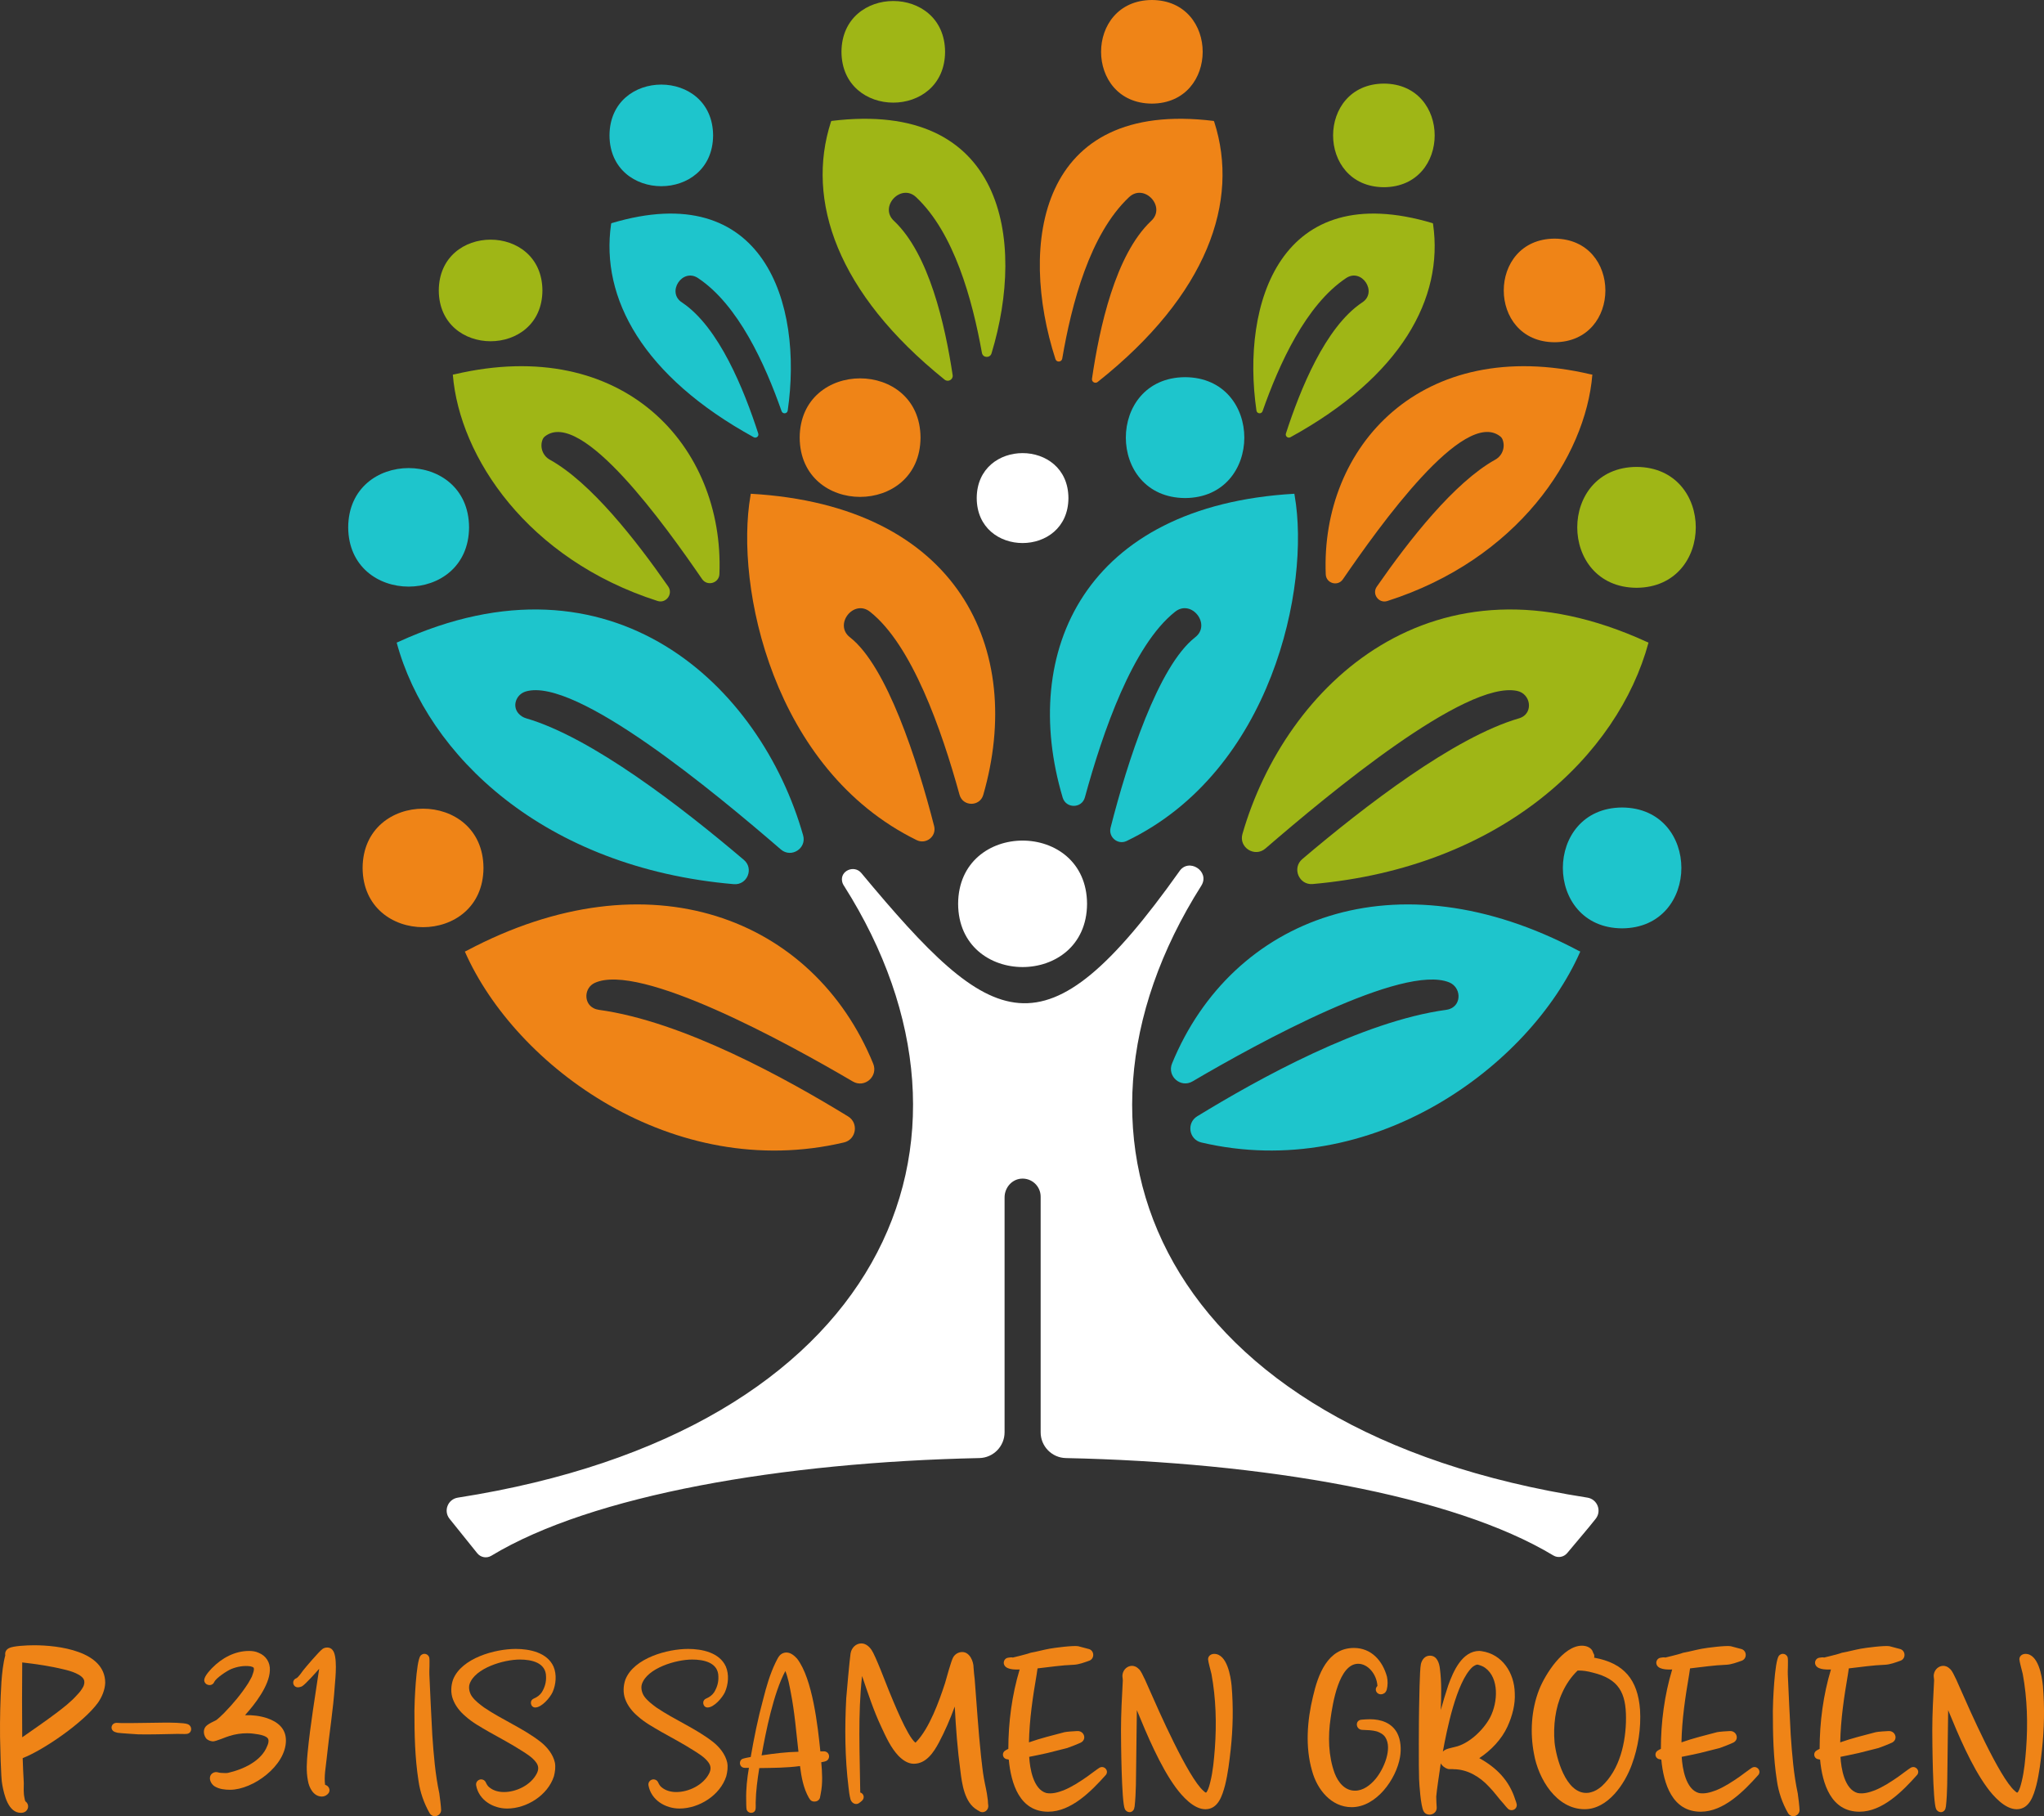 <svg xmlns="http://www.w3.org/2000/svg" xmlns:xlink="http://www.w3.org/1999/xlink" id="Laag_1" x="0px" y="0px" viewBox="0 0 766.06 680.65" style="enable-background:new 0 0 766.06 680.65;" xml:space="preserve"><rect x="0" y="0" width="766.06" height="680.65" fill="#333333" stroke="none"/><style type="text/css">	.st0{fill:#EF8417;}	.st1{fill:none;stroke:#000000;stroke-miterlimit:10;}	.st2{fill:#1EC5CC;}	.st3{fill:#9FB616;}	.st4{fill:#FFFFFF;}</style><g>	<g>		<path class="st0" d="M7.82,679.38c-4.75,0-6.27-6.78-6.95-10.43c-0.59-2.54-0.76-15.26-0.85-17.88   c-0.08-6.87,0.09-13.82,0.51-20.68c0.26-3.39,0.59-6.78,1.44-10c-0.17-1.19,0.25-2.12,1.36-2.71c1.52-0.85,6.69-1.1,9.49-1.1   c8.98,0,26.61,2.12,26.61,14.07c-0.09,2.63-1.19,5.26-2.71,7.46c-5.34,7.37-20.34,17.71-28.22,20.77c0,1.1,0.34,8.22,0.42,9.32   c0,1.86-0.17,3.73,0.26,5.59c0.08,0.34,0.17,1.19,0.42,1.36c1.19,0.85,1.27,2.63,0.09,3.64C9.18,679.21,8.5,679.38,7.82,679.38z    M8.33,651.07c4.24-2.97,8.47-5.85,12.63-8.98c2.8-2.12,5.68-4.32,8.05-7.03c0.85-0.85,1.61-1.86,2.2-2.97   c0.34-0.68,0.51-1.53,0.34-2.29c-0.59-2.29-5.26-3.64-7.54-4.15c-5.17-1.27-10.43-2.03-15.68-2.63   C8.24,632.34,8.24,641.75,8.33,651.07z"></path>		<path class="st0" d="M51.9,649.97c-1.1-0.08-6.7-0.42-7.8-0.59c-0.59-0.17-1.19-0.25-1.7-0.68c-1.19-1.02-0.51-2.97,1.19-3.05   c0.25,0,1.7,0.09,1.95,0.09c2.12,0.08,14.24-0.17,16.36-0.17c1.44,0,7.12,0,8.48,0.59c1.86,0.76,1.61,3.47-0.42,3.64   c-0.42,0.09-2.97,0-3.39,0C61.65,649.89,56.81,650.05,51.9,649.97z"></path>		<path class="st0" d="M86.23,670.74c-2.03,0-4.07-0.25-5.76-1.27c-1.1-0.68-1.95-2.12-1.78-3.39c0.17-1.44,1.7-2.29,3.05-1.86   c0.42,0.17,1.61,0.25,2.54,0.25c0.59,0,1.02,0,1.27-0.09c5.51-1.27,12.37-4.32,14.58-10c0.34-0.76,0.68-1.7,0.42-2.54   c-0.26-1.1-2.63-1.69-3.73-1.86c-1.36-0.25-2.8-0.42-4.24-0.42c-2.2,0-4.49,0.34-6.61,1.02c-1.02,0.25-5,2.03-6.19,2.03   c-1.02-0.09-2.12-0.51-2.63-1.27c-1.1-1.61-1.02-3.73,0.51-4.83c0.93-0.68,1.95-1.19,3.05-1.7c0.68-0.25,2.8-2.37,3.31-2.88   c3.31-3.39,6.36-7.03,8.99-11.1c0.17-0.34,1.19-2.03,1.36-2.46c0.25-0.76,1.1-2.63,0.68-3.39c-0.17-0.25-0.85-0.42-1.19-0.51   c-2.37-0.34-4.92,0.08-7.21,1.02c-1.61,0.68-5.6,3.31-6.36,4.83c-0.25,0.76-1.02,1.19-1.7,1.19c-0.85,0-1.61-0.42-1.95-1.27   c-0.59-1.53,1.7-3.9,2.8-5.09c3.73-3.81,8.56-6.44,13.9-6.44c1.27,0,2.46,0.17,3.56,0.68c2.8,1.1,4.41,3.65,4.24,6.61   c-0.17,5.68-5.68,12.8-9.32,16.78c2.8-0.09,5.59,0.25,8.22,1.1c3.98,1.36,7.12,3.81,7.12,8.39   C107.16,661.75,94.79,670.74,86.23,670.74z"></path>		<path class="st0" d="M120.65,673.28c-3.14,0-4.83-3.31-5.26-6.02c-0.68-3.48-0.42-7.04-0.09-10.51   c1.02-10.51,2.8-20.94,4.32-31.36c-0.93,1.1-5.09,5.76-6.36,6.53c-0.42,0.25-1.1,0.42-1.61,0.42c-1.95,0-2.46-2.71-0.59-3.39   c0.68-0.25,2.2-2.46,2.63-3.05c1.02-1.27,5.85-6.95,7.12-7.88c0.51-0.42,1.19-0.59,1.87-0.59c0.68,0,1.44,0.25,1.95,0.93   c1.95,2.2,1.1,10.34,0.85,13.31c-0.59,9.15-2.12,18.22-3.05,27.38c-0.34,3.31-1.02,6.61-0.59,9.83c1.35,0.34,2.12,1.86,1.35,3.05   C122.51,672.85,121.58,673.28,120.65,673.28z"></path>		<path class="st0" d="M162.94,680.65c-0.76,0-1.53-0.42-1.95-1.19c-2.12-3.73-3.56-7.88-4.15-12.12   c-1.35-8.64-1.52-17.46-1.52-26.19c0-2.71,0.59-18.56,2.29-20.68c0.42-0.42,0.93-0.68,1.44-0.68c0.76,0,1.44,0.42,1.78,1.19   c0.34,1.02,0,5.51,0.09,6.53c0.34,7.54,0.68,15.17,1.1,22.71c0.51,7.37,1.1,14.75,2.63,21.87c0.17,0.93,0.68,5.34,0.68,6.27   C165.32,679.72,164.13,680.65,162.94,680.65z"></path>		<path class="st0" d="M190.07,677.77c-5.25,0-10.6-3.14-11.61-8.64c-0.26-1.36,0.85-2.29,1.86-2.29c0.68,0,1.36,0.34,1.7,1.02   c0.34,0.76,0.76,1.52,1.36,1.95c1.52,1.27,3.48,1.78,5.51,1.78c4.66,0,10.09-2.63,12.29-6.95c0.85-1.7,0.68-3.05-0.51-4.49   c-1.36-1.7-3.31-2.88-5.17-4.07c-3.98-2.54-8.14-4.75-12.21-7.03c-3.05-1.78-6.19-3.47-8.82-5.85c-2.03-1.7-3.81-3.9-4.74-6.44   c-0.85-2.29-0.76-5,0.09-7.37c3.22-8.05,15.76-11.44,23.48-11.44c5.26,0,11.78,1.36,14.15,6.61c1.27,2.97,0.93,6.7-0.34,9.58   c-0.93,2.04-4.07,5.76-6.53,5.76c-1.7,0-2.38-2.63-0.42-3.39c1.19-0.51,2.2-1.27,2.88-2.29c1.1-1.78,1.7-3.73,1.61-5.85   c0-5.34-5.51-6.44-9.83-6.44c-6.1,0-16.78,3.22-18.82,9.15c-0.51,1.53,0,3.47,0.93,4.75c1.19,1.61,2.88,2.88,4.49,4.07   c6.86,4.66,14.66,7.8,21.19,12.88c2.46,1.95,4.66,4.66,5.34,7.71c0.34,1.7,0.09,3.47-0.34,5.17   C205.32,672.77,197.44,677.77,190.07,677.77z"></path>		<path class="st0" d="M254.66,677.77c-5.25,0-10.6-3.14-11.61-8.64c-0.26-1.36,0.85-2.29,1.86-2.29c0.68,0,1.36,0.34,1.7,1.02   c0.34,0.76,0.76,1.52,1.36,1.95c1.52,1.27,3.48,1.78,5.51,1.78c4.66,0,10.09-2.63,12.29-6.95c0.85-1.7,0.68-3.05-0.51-4.49   c-1.36-1.7-3.31-2.88-5.17-4.07c-3.98-2.54-8.14-4.75-12.21-7.03c-3.05-1.78-6.19-3.47-8.82-5.85c-2.03-1.7-3.81-3.9-4.74-6.44   c-0.85-2.29-0.76-5,0.09-7.37c3.22-8.05,15.76-11.44,23.48-11.44c5.26,0,11.78,1.36,14.15,6.61c1.27,2.97,0.93,6.7-0.34,9.58   c-0.93,2.04-4.07,5.76-6.53,5.76c-1.7,0-2.38-2.63-0.42-3.39c1.19-0.51,2.2-1.27,2.88-2.29c1.1-1.78,1.7-3.73,1.61-5.85   c0-5.34-5.51-6.44-9.83-6.44c-6.1,0-16.78,3.22-18.82,9.15c-0.51,1.53,0,3.47,0.93,4.75c1.19,1.61,2.88,2.88,4.49,4.07   c6.86,4.66,14.66,7.8,21.19,12.88c2.46,1.95,4.66,4.66,5.34,7.71c0.34,1.7,0.09,3.47-0.34,5.17   C269.92,672.77,262.04,677.77,254.66,677.77z"></path>		<path class="st0" d="M281.53,679.38c-0.68,0-1.36-0.34-1.7-1.19c-0.17-0.51-0.17-3.14-0.17-3.73c-0.09-3.98,0.34-7.97,1.02-11.95   c-0.85,0-1.78,0.17-2.54-0.25c-1.1-0.68-1.1-2.37,0-3.05c0.51-0.25,2.63-0.68,3.22-0.76c1.27-7.29,2.71-14.49,4.66-21.61   c1.19-4.75,2.54-9.41,4.66-13.81c0.42-0.76,0.76-1.61,1.27-2.29c0.68-0.93,1.7-1.44,2.8-1.44c1.61,0,2.97,1.19,3.98,2.29   c5.85,7.54,7.8,25.6,8.73,34.75h1.27c1.7-0.09,2.63,1.86,1.53,3.14c-0.51,0.68-1.61,0.76-2.46,0.93c0.34,3.81,0.59,7.8-0.17,11.61   c-0.09,0.25-0.25,1.61-0.34,1.78c-0.34,0.93-1.19,1.36-2.03,1.36c-0.59,0-1.19-0.17-1.61-0.68c-0.09-0.09-0.42-0.68-0.51-0.76   c-2.03-3.56-2.8-7.8-3.31-11.87c-5.09,0.68-10.17,0.68-15.26,0.76c-0.68,4.24-1.27,8.56-1.35,12.88c0,0.42,0.08,2.29-0.09,2.71   C282.89,679.04,282.21,679.38,281.53,679.38z M285.43,657.85c4.58-0.68,9.15-1.27,13.82-1.36c-0.85-7.46-1.44-14.92-2.88-22.21   c-0.51-2.71-1.02-5.51-2.03-8.05C289.92,634.46,287.04,648.87,285.43,657.85z"></path>		<path class="st0" d="M368.25,679.13c-0.51,0-1.02-0.17-1.44-0.51c-0.17-0.09-0.42-0.17-0.59-0.34c-4.74-2.71-5.68-9.75-6.27-14.58   c-1.1-8.05-1.7-16.1-2.12-24.16c-1.7,4.66-3.64,9.16-5.93,13.48c-1.95,3.64-4.75,7.97-9.41,7.97c-2.29,0-4.24-1.44-5.76-2.97   c-2.88-3.05-4.66-7.03-6.44-10.85c-2.88-6.1-5-12.63-7.2-19.07c-1.61,14.49-0.85,29.16-0.68,43.65c1.36,0.42,1.7,2.03,0.76,2.97   c-0.17,0.25-1.1,0.93-1.35,1.1c-0.34,0.17-0.59,0.25-0.93,0.25c-0.93,0-1.78-0.68-2.12-1.7c-0.42-1.52-0.59-3.05-0.76-4.58   c-1.36-11.1-1.44-22.29-0.85-33.39c0.17-2.29,1.27-14.49,1.61-16.7c0.34-2.2,2.03-3.81,4.07-3.81c1.61,0,2.97,1.19,3.81,2.46   c1.44,2.03,5.6,13.05,6.53,15.34c1.53,3.65,6.78,16.87,9.83,19.33c0.09,0.17,0.17-0.09,0.34-0.17c5-5.17,8.64-15.34,10.85-22.12   c0.42-1.44,2.29-8.39,3.05-9.66c0.76-1.27,2.03-1.95,3.39-1.95c2.8,0,4.24,3.48,4.24,5.85c0,0.59,0.34,3.81,0.42,4.32   c0.77,9.66,1.36,19.32,2.38,28.9c0.34,2.8,0.59,5.59,1.1,8.39c0.42,2.46,1.1,4.92,1.36,7.46c0.17,0.85,0.09,1.7,0.25,2.54   C370.54,678.02,369.43,679.13,368.25,679.13z"></path>		<path class="st0" d="M392.83,678.96c-10.68,0-13.9-10.51-14.75-19.49c0-0.09-0.76-0.17-1.02-0.25c-1.44-0.51-1.61-2.46-0.25-3.22   c0.09-0.09,0.93-0.51,1.1-0.59c0-9.92,1.36-20.26,4.24-29.75c-2.2,0.09-5.51,0-5.93-2.2c-0.17-1.02,0.51-2.04,1.53-2.2   c0.59-0.08,1.27-0.25,1.86-0.08c1.87-0.42,3.73-0.93,5.6-1.44c0.34-0.08,0.68-0.25,1.02-0.34c2.38-0.42,4.75-1.1,7.12-1.53   c1.78-0.34,8.99-1.27,10.76-0.93c0.59,0.17,3.56,0.93,4.16,1.1c1.95,0.76,1.95,3.56,0,4.32c-1.95,0.68-3.9,1.44-5.85,1.53   c-4.58,0.17-9.07,0.85-13.56,1.36c0,0.25-0.34,2.03-0.34,2.29c-1.44,8.39-2.71,16.87-2.88,25.43c4.32-1.53,8.82-2.63,13.31-3.81   c0.59-0.17,4.07-0.42,4.66-0.42c2.63-0.25,3.81,2.97,1.61,4.24c-0.76,0.42-4.41,1.86-5.26,2.12c-2.46,0.59-4.92,1.27-7.37,1.86   c-0.93,0.25-6.02,1.27-6.86,1.44c0.25,4.32,1.52,12.21,6.44,13.56c2.12,0.42,4.41-0.25,6.44-1.02c3.13-1.27,6.1-3.22,8.9-5.17   c0.59-0.42,3.99-2.97,4.58-3.31c0.34-0.17,0.68-0.25,0.93-0.25c1.44,0,2.54,1.78,1.36,3.05   C409.02,671.24,401.48,678.96,392.83,678.96z"></path>		<path class="st0" d="M423.35,679.13c-0.68,0-1.44-0.42-1.78-1.19c-1.27-2.54-1.44-26.02-1.44-29.41c0-6.27,0.34-12.46,0.68-18.73   c0-0.85-0.26-1.61-0.09-2.37c0.34-1.86,1.87-3.14,3.56-3.14c0.34,0,0.77,0.09,1.19,0.25c0.59,0.25,1.1,0.68,1.52,1.1   c1.1,1.1,3.31,6.53,3.9,7.8c3.05,6.95,14.41,32.8,20.17,37.72c0.42,0.34,0.85,0.93,1.19,0.42c0.68-1.1,1.02-2.46,1.36-3.81   c1.02-4.07,1.36-8.31,1.7-12.54c0.68-9.24,0.42-18.73-1.27-27.88c-0.17-0.76-1.27-4.75-1.27-5.51c0-1.27,1.1-2.03,2.29-2.03   c4.83,0,6.19,8.39,6.53,11.95c0.68,7.97,0.51,16.02-0.34,23.9c-0.51,4.49-1.02,8.98-2.12,13.39c-1.02,3.81-2.54,8.98-7.37,8.98   c-4.41,0-8.73-4.92-11.1-8.14c-5.85-7.97-10.85-19.92-14.58-28.99c-0.09,2.46-0.17,17.46-0.25,19.92   c-0.09,5.42,0,10.85-0.59,16.19c0,0.08-0.09,0.25-0.09,0.34C425.05,678.45,424.2,679.13,423.35,679.13z"></path>		<path class="st0" d="M506.59,677.26c-7.71,0-12.97-6.7-14.83-13.56c-2.63-8.98-1.86-18.9,0.34-27.97   c1.86-8.05,5.42-18.14,15.34-18.14c6.53,0,10.76,4.83,12.37,10.76c0.34,1.53,0.34,3.31-0.09,4.92c-0.17,0.51-0.51,1.1-1.02,1.36   c-0.42,0.25-0.76,0.34-1.19,0.34c-1.53,0-2.63-1.78-1.27-3.14c-0.26-4.41-3.56-8.31-7.21-8.31c-7.29,0-9.58,15.09-10.34,20.43   c-1.02,6.78-0.85,14.15,1.52,20.6c1.27,3.31,3.73,6.53,7.63,6.53c3.05,0,5.68-2.03,7.63-4.32c3.22-3.81,6.44-11.53,3.73-15.68   c-0.68-1.1-1.95-1.78-3.14-2.2c-1.78-0.51-3.73-0.51-5.51-0.59c-2.46-0.09-2.8-3.56-0.34-3.81c1.02-0.09,2.12-0.17,3.22-0.17   c4.07,0,8.05,1.27,10.17,5.08c1.44,2.71,1.61,6.19,1.1,9.15C523.29,666.75,515.83,677.26,506.59,677.26z"></path>		<path class="st0" d="M535.75,680.06c-0.84,0-1.69-0.34-2.2-1.27c-1.1-1.95-1.61-9.92-1.7-12.12c-0.17-3.47-0.09-22.97,0-26.44   c0.09-2.37,0.17-14.32,0.68-16.61c0.42-1.7,1.53-3.14,3.39-3.14c2.63,0,3.48,2.71,3.73,4.83c0.68,5.17,0.51,10.34,0.34,15.51   c0.85-3.05,1.78-6.19,2.8-9.24c1.86-5.17,5.17-12.88,11.7-12.88c0.25,0,0.51,0.09,0.76,0.09c7.8,1.1,12.29,8.14,12.46,15.68   c0.25,4.24-0.93,8.64-2.71,12.54c-2.2,4.83-6.19,8.98-10.59,11.87c6.44,3.56,11.19,8.31,13.47,15.51c0.17,0.34,0.59,1.7,0.59,2.04   c0,1.19-0.93,1.95-1.95,1.95c-0.34,0-0.68-0.08-1.02-0.25c-0.34-0.17-1.7-1.78-1.95-2.12c-1.95-2.12-3.56-4.49-5.6-6.53   c-3.39-3.65-8.05-6.44-13.14-6.44c-0.26-0.09-1.78,0-2.12-0.09c-1.1-0.34-2.2-1.1-2.71-2.12c-0.25,1.7-1.61,10.68-1.7,12.46   c0,0.51,0.09,3.56,0.17,4.07C538.55,679.04,537.11,680.06,535.75,680.06z M540.76,656.41c1.1-1.1,2.88-1.27,4.41-1.7   c5.34-1.1,10.85-6.44,13.31-11.1c2.97-5.76,3.39-14.75-1.86-18.56c-0.77-0.59-1.78-0.93-2.71-1.19c-0.59-0.17-1.61,0.51-2.12,0.93   C545.76,630.48,542.2,648.61,540.76,656.41z"></path>		<path class="st0" d="M593.9,678.02c-10.6,0-17.38-11.44-18.99-20.77c-1.52-7.88-1.02-16.53,1.95-24.07   c2.2-5.59,8.99-16.44,16.02-16.44c1.78,0,3.64,0.76,4.15,2.46c0.09,0.17,0.09,0.34,0.17,0.42c0.34,0.42,0.42,1.1,0.25,1.61   c11.27,2.03,16.36,8.31,17.21,19.49c0.42,6.95-0.68,14.07-3.05,20.51C608.99,668.53,602.63,678.02,593.9,678.02z M594.49,671.92   c0.68,0,1.27-0.08,1.78-0.25c1.44-0.34,2.8-1.19,3.98-2.2c6.87-6.27,9.15-16.7,9.15-25.6c0-9.41-2.63-14.66-12.46-17.04   c-1.86-0.51-3.81-0.85-5.68-0.76c-2.46,2.37-4.41,5.26-5.76,8.31c-2.63,5.68-3.39,12.38-2.88,18.56   C583.22,658.78,586.78,671.92,594.49,671.92z"></path>		<path class="st0" d="M637.39,678.96c-10.68,0-13.9-10.51-14.75-19.49c0-0.09-0.76-0.17-1.02-0.25c-1.44-0.51-1.61-2.46-0.25-3.22   c0.09-0.09,0.93-0.51,1.1-0.59c0-9.92,1.36-20.26,4.24-29.75c-2.2,0.09-5.51,0-5.93-2.2c-0.17-1.02,0.51-2.04,1.53-2.2   c0.59-0.08,1.27-0.25,1.86-0.08c1.87-0.42,3.73-0.93,5.6-1.44c0.34-0.08,0.68-0.25,1.02-0.34c2.38-0.42,4.75-1.1,7.12-1.53   c1.78-0.34,8.99-1.27,10.76-0.93c0.59,0.17,3.56,0.93,4.15,1.1c1.95,0.76,1.95,3.56,0,4.32c-1.95,0.68-3.9,1.44-5.85,1.53   c-4.58,0.17-9.07,0.85-13.56,1.36c0,0.25-0.34,2.03-0.34,2.29c-1.44,8.39-2.71,16.87-2.88,25.43c4.32-1.53,8.82-2.63,13.31-3.81   c0.59-0.17,4.07-0.42,4.66-0.42c2.63-0.25,3.81,2.97,1.61,4.24c-0.76,0.42-4.41,1.86-5.26,2.12c-2.46,0.59-4.92,1.27-7.37,1.86   c-0.93,0.25-6.02,1.27-6.86,1.44c0.25,4.32,1.52,12.21,6.44,13.56c2.12,0.42,4.41-0.25,6.44-1.02c3.13-1.27,6.1-3.22,8.9-5.17   c0.59-0.42,3.99-2.97,4.58-3.31c0.34-0.17,0.68-0.25,0.93-0.25c1.44,0,2.54,1.78,1.36,3.05   C653.58,671.24,646.03,678.96,637.39,678.96z"></path>		<path class="st0" d="M672.06,680.65c-0.76,0-1.53-0.42-1.95-1.19c-2.12-3.73-3.56-7.88-4.15-12.12   c-1.35-8.64-1.52-17.46-1.52-26.19c0-2.71,0.59-18.56,2.29-20.68c0.42-0.42,0.93-0.68,1.44-0.68c0.76,0,1.44,0.42,1.78,1.19   c0.34,1.02,0,5.51,0.09,6.53c0.34,7.54,0.68,15.17,1.1,22.71c0.51,7.37,1.1,14.75,2.63,21.87c0.17,0.93,0.68,5.34,0.68,6.27   C674.43,679.72,673.25,680.65,672.06,680.65z"></path>		<path class="st0" d="M696.89,678.96c-10.68,0-13.9-10.51-14.75-19.49c0-0.09-0.76-0.17-1.02-0.25c-1.44-0.51-1.61-2.46-0.25-3.22   c0.09-0.09,0.93-0.51,1.1-0.59c0-9.92,1.36-20.26,4.24-29.75c-2.2,0.09-5.51,0-5.93-2.2c-0.17-1.02,0.51-2.04,1.53-2.2   c0.59-0.08,1.27-0.25,1.86-0.08c1.87-0.42,3.73-0.93,5.6-1.44c0.34-0.08,0.68-0.25,1.02-0.34c2.38-0.42,4.75-1.1,7.12-1.53   c1.78-0.34,8.99-1.27,10.76-0.93c0.59,0.17,3.56,0.93,4.15,1.1c1.95,0.76,1.95,3.56,0,4.32c-1.95,0.68-3.9,1.44-5.85,1.53   c-4.58,0.17-9.07,0.85-13.56,1.36c0,0.25-0.34,2.03-0.34,2.29c-1.44,8.39-2.71,16.87-2.88,25.43c4.32-1.53,8.82-2.63,13.31-3.81   c0.59-0.17,4.07-0.42,4.66-0.42c2.63-0.25,3.81,2.97,1.61,4.24c-0.76,0.42-4.41,1.86-5.26,2.12c-2.46,0.59-4.92,1.27-7.37,1.86   c-0.93,0.25-6.02,1.27-6.86,1.44c0.25,4.32,1.52,12.21,6.44,13.56c2.12,0.42,4.41-0.25,6.44-1.02c3.13-1.27,6.1-3.22,8.9-5.17   c0.59-0.42,3.99-2.97,4.58-3.31c0.34-0.17,0.68-0.25,0.93-0.25c1.44,0,2.54,1.78,1.36,3.05   C713.08,671.24,705.54,678.96,696.89,678.96z"></path>		<path class="st0" d="M727.41,679.13c-0.68,0-1.44-0.42-1.78-1.19c-1.27-2.54-1.44-26.02-1.44-29.41c0-6.27,0.34-12.46,0.68-18.73   c0-0.85-0.26-1.61-0.09-2.37c0.34-1.86,1.87-3.14,3.56-3.14c0.34,0,0.77,0.09,1.19,0.25c0.59,0.25,1.1,0.68,1.52,1.1   c1.1,1.1,3.31,6.53,3.9,7.8c3.05,6.95,14.41,32.8,20.17,37.72c0.42,0.34,0.85,0.93,1.19,0.42c0.68-1.1,1.02-2.46,1.36-3.81   c1.02-4.07,1.36-8.31,1.7-12.54c0.68-9.24,0.42-18.73-1.27-27.88c-0.17-0.76-1.27-4.75-1.27-5.51c0-1.27,1.1-2.03,2.29-2.03   c4.83,0,6.19,8.39,6.53,11.95c0.68,7.97,0.51,16.02-0.34,23.9c-0.51,4.49-1.02,8.98-2.12,13.39c-1.02,3.81-2.54,8.98-7.37,8.98   c-4.41,0-8.73-4.92-11.1-8.14c-5.85-7.97-10.85-19.92-14.58-28.99c-0.09,2.46-0.17,17.46-0.25,19.92   c-0.09,5.42,0,10.85-0.59,16.19c0,0.08-0.09,0.25-0.09,0.34C729.11,678.45,728.26,679.13,727.41,679.13z"></path>	</g>	<g>		<path class="st2" d="M591.59,356.29c-68.47-36.36-129.89-12.37-152.32,42.25c-1.96,4.78,3.23,9.33,7.68,6.72   c24.93-14.66,78.8-44.08,96.15-37.12c4.48,1.8,4.83,8.24,0.32,9.96c-0.43,0.17-0.9,0.28-1.38,0.35   c-31.48,4.28-70.22,25.75-93.35,39.9c-4.08,2.5-3.1,8.72,1.56,9.81c63.83,14.96,122.96-28.28,142.02-71.55L591.59,356.29z"></path>		<path class="st3" d="M617.23,240.57c-80.06-36.74-135.54,16.28-151.58,71.97c-1.46,5.06,4.61,8.89,8.6,5.46   c24.13-20.81,75.01-63.1,94.33-59.08c5.07,1.05,6.18,8.01,1.42,10.04c-0.23,0.1-0.47,0.18-0.72,0.25   c-24.34,7.09-57.78,32.88-81.19,52.73c-3.95,3.35-1.26,9.82,3.9,9.36c70.92-6.27,114.52-48.47,125.85-90.48L617.23,240.57z"></path>		<path class="st2" d="M485.22,185.75l-0.11-0.71c-78.49,4.48-103.13,59.15-86.84,113.85c1.24,4.18,7.18,4.15,8.33-0.06   c6.68-24.46,17.9-56.99,33.81-69.57c6.16-4.89,13.75,4.87,7.45,9.63c-13.82,10.85-25.29,46.41-31.63,71.3   c-0.9,3.53,2.73,6.56,6.02,4.98C476.74,288.98,491.17,219.81,485.22,185.75z"></path>		<path class="st0" d="M596.14,140.28c-63.46-14.88-101.2,27.13-99.27,74.97c0.14,3.38,4.51,4.64,6.42,1.85   c13.74-20,45.24-64.17,58.91-53.61c0.41,0.31,0.74,0.73,0.93,1.21c1.11,2.81-0.02,6.07-2.74,7.57   c-15.32,8.5-32.25,30.09-44.4,47.6c-1.91,2.75,0.76,6.38,3.95,5.37c48.68-15.55,74.33-53.88,76.85-84.85L596.14,140.28z"></path>		<path class="st0" d="M455.1,45.74l-0.18-0.41c-65.93-8.15-73.2,46.41-59.35,89.26c0.42,1.3,2.31,1.16,2.54-0.19   c3.51-20.56,10.36-46.65,24.99-60.46c5.69-5.46,14.16,3.6,8.29,8.9c-13.4,12.67-19.35,40.06-22.13,59.11   c-0.17,1.17,1.19,1.94,2.11,1.21C452.62,110.45,464.64,75.37,455.1,45.74z"></path>		<path class="st3" d="M537.1,84.05l-0.1-0.39c-57.25-17.17-71.92,30.12-66.1,70.22c0.18,1.22,1.88,1.38,2.29,0.22   c6.22-17.71,16.23-39.81,31.28-49.86c5.87-3.98,12.02,5.32,6.01,9.14c-13.8,9.22-23.2,32.62-28.54,49.09   c-0.33,1.01,0.76,1.9,1.69,1.39C525.15,141.07,541.1,111.77,537.1,84.05z"></path>		<path class="st2" d="M229.02,84.05l0.1-0.39c57.25-17.17,71.92,30.12,66.1,70.22c-0.18,1.22-1.88,1.38-2.29,0.22   c-6.22-17.71-16.23-39.81-31.28-49.86c-5.87-3.98-12.02,5.32-6.01,9.14c13.8,9.22,23.2,32.62,28.54,49.09   c0.33,1.01-0.76,1.9-1.69,1.39C240.98,141.07,225.02,111.77,229.02,84.05z"></path>		<path class="st0" d="M174.91,356.29c68.5-36.38,129.95-12.34,152.35,42.33c1.95,4.75-3.21,9.28-7.64,6.68   c-25.16-14.79-79.97-44.74-96.75-36.93c-3.89,1.81-4.23,7.48-0.42,9.45c0.61,0.32,1.28,0.53,2,0.63   c31.51,4.29,70.29,25.79,93.4,39.94c4.06,2.49,3.08,8.67-1.55,9.76c-63.85,15.01-123.02-28.25-142.08-71.54L174.91,356.29z"></path>		<path class="st2" d="M149.27,240.57c80.31-36.86,135.88,16.61,151.73,72.49c1.39,4.91-4.48,8.62-8.34,5.29   c-24.34-21.01-76.97-64.86-95.64-59.2c-3.56,1.08-5.16,5.39-2.72,8.2c0.75,0.86,1.75,1.52,2.93,1.86   c24.48,7.13,58.15,33.16,81.58,53.06c3.82,3.25,1.22,9.5-3.78,9.08c-71.22-6.11-115-48.42-126.36-90.53L149.27,240.57z"></path>		<path class="st0" d="M281.27,185.75l0.11-0.71c78.02,4.45,102.83,58.49,87.13,112.86c-1.29,4.47-7.66,4.43-8.89-0.05   c-6.71-24.34-17.84-56.17-33.54-68.58c-6.16-4.89-13.75,4.87-7.45,9.63c13.71,10.76,25.1,45.82,31.47,70.68   c0.98,3.84-3,7.01-6.56,5.26C289.63,288.39,275.36,219.67,281.27,185.75z"></path>		<path class="st3" d="M170.36,140.28c63.4-14.87,101.14,27.06,99.27,74.85c-0.13,3.42-4.56,4.7-6.5,1.88   c-13.77-20.04-45.19-64.03-58.84-53.51c-0.41,0.32-0.75,0.74-0.94,1.23c-1.11,2.81,0.02,6.06,2.74,7.56   c15.29,8.48,32.18,30.01,44.34,47.5c1.93,2.78-0.77,6.46-3.99,5.43c-48.61-15.58-74.22-53.86-76.73-84.82L170.36,140.28z"></path>		<path class="st3" d="M311.4,45.74l0.18-0.41c64.83-8.01,72.94,44.6,60.03,87.1c-0.57,1.87-3.25,1.73-3.6-0.19   c-3.62-20.2-10.49-44.97-24.61-58.3c-5.69-5.46-14.16,3.6-8.29,8.9c13.08,12.37,19.06,38.76,21.93,57.73   c0.25,1.68-1.69,2.77-3.01,1.71C313.67,109.82,301.94,75.11,311.4,45.74z"></path>		<path class="st4" d="M400.43,186.66c-0.1,22.47-34.27,22.47-34.37,0C366.16,164.19,400.34,164.19,400.43,186.66z"></path>		<path class="st4" d="M407.41,338.72c-0.14,31.6-48.18,31.59-48.32,0C359.23,307.12,407.27,307.12,407.41,338.72z"></path>		<path class="st4" d="M594.92,561.25c-159.3-24.91-205.81-132.89-144.69-229.32c3.42-5.44-4.85-10.68-8.3-5.28   c-50.63,71.22-69.68,59.93-119.13,0.52c-2.62-3.15-7.99-0.88-7.19,3.14c0.12,0.59,0.36,1.18,0.75,1.73   c60.95,96.13,14.61,204.35-144.77,229.22c-3.77,0.59-5.49,5.02-3.07,7.97c0.44,0.57,6.81,8.46,10.34,12.86   c1.27,1.59,3.52,2.01,5.26,0.96c37.78-22.85,109.2-35.05,182.92-36.62c5.26-0.11,9.46-4.41,9.46-9.67v-88.01   c0-3.53,2.58-6.68,6.1-7.02c4.03-0.38,7.42,2.78,7.42,6.73v88.3c0,5.26,4.2,9.56,9.46,9.67c73.61,1.55,144.92,13.72,182.69,36.5   c1.71,1.03,3.91,0.64,5.19-0.89c3.38-4.06,8.21-9.69,10.64-12.8C600.41,566.28,598.69,561.84,594.92,561.25z"></path>		<path class="st2" d="M607.94,302.62c-29.61,0.16-29.6,45.14,0,45.29C637.56,347.75,637.56,302.78,607.94,302.62z"></path>		<path class="st0" d="M135.9,325.27c0.16,29.6,45.15,29.61,45.3,0C181.05,295.65,136.06,295.67,135.9,325.27z"></path>		<path class="st2" d="M130.5,197.62c0.16,29.63,45.14,29.62,45.3,0C175.64,168.02,130.66,168.01,130.5,197.62z"></path>		<path class="st3" d="M613.35,174.98c-29.63,0.16-29.62,45.14,0,45.3C642.95,220.12,642.96,175.13,613.35,174.98z"></path>		<path class="st2" d="M444.15,141.35c-29.61,0.16-29.6,45.14,0,45.3C473.75,186.5,473.76,141.51,444.15,141.35z"></path>		<path class="st0" d="M299.71,164c0.16,29.63,45.13,29.62,45.29,0C344.84,134.39,299.86,134.4,299.71,164z"></path>		<path class="st3" d="M164.45,108.86c0.13,25.37,38.71,25.37,38.84,0C203.15,83.46,164.58,83.47,164.45,108.86z"></path>		<path class="st2" d="M228.43,50.75c0.13,25.38,38.7,25.37,38.83,0C267.12,25.36,228.55,25.35,228.43,50.75z"></path>		<path class="st3" d="M315.37,19.42c0.13,25.39,38.7,25.39,38.83,0C354.08-5.97,315.51-5.97,315.37,19.42z"></path>		<path class="st0" d="M431.71,0c-25.39,0.13-25.39,38.7,0,38.83C457.09,38.7,457.1,0.13,431.71,0z"></path>		<path class="st3" d="M518.67,31.33c-25.39,0.14-25.4,38.7,0,38.83C544.05,70.02,544.03,31.46,518.67,31.33z"></path>		<path class="st0" d="M582.63,89.43c-25.39,0.14-25.4,38.7,0,38.83C608.03,128.13,608.01,89.57,582.63,89.43z"></path>	</g></g></svg>